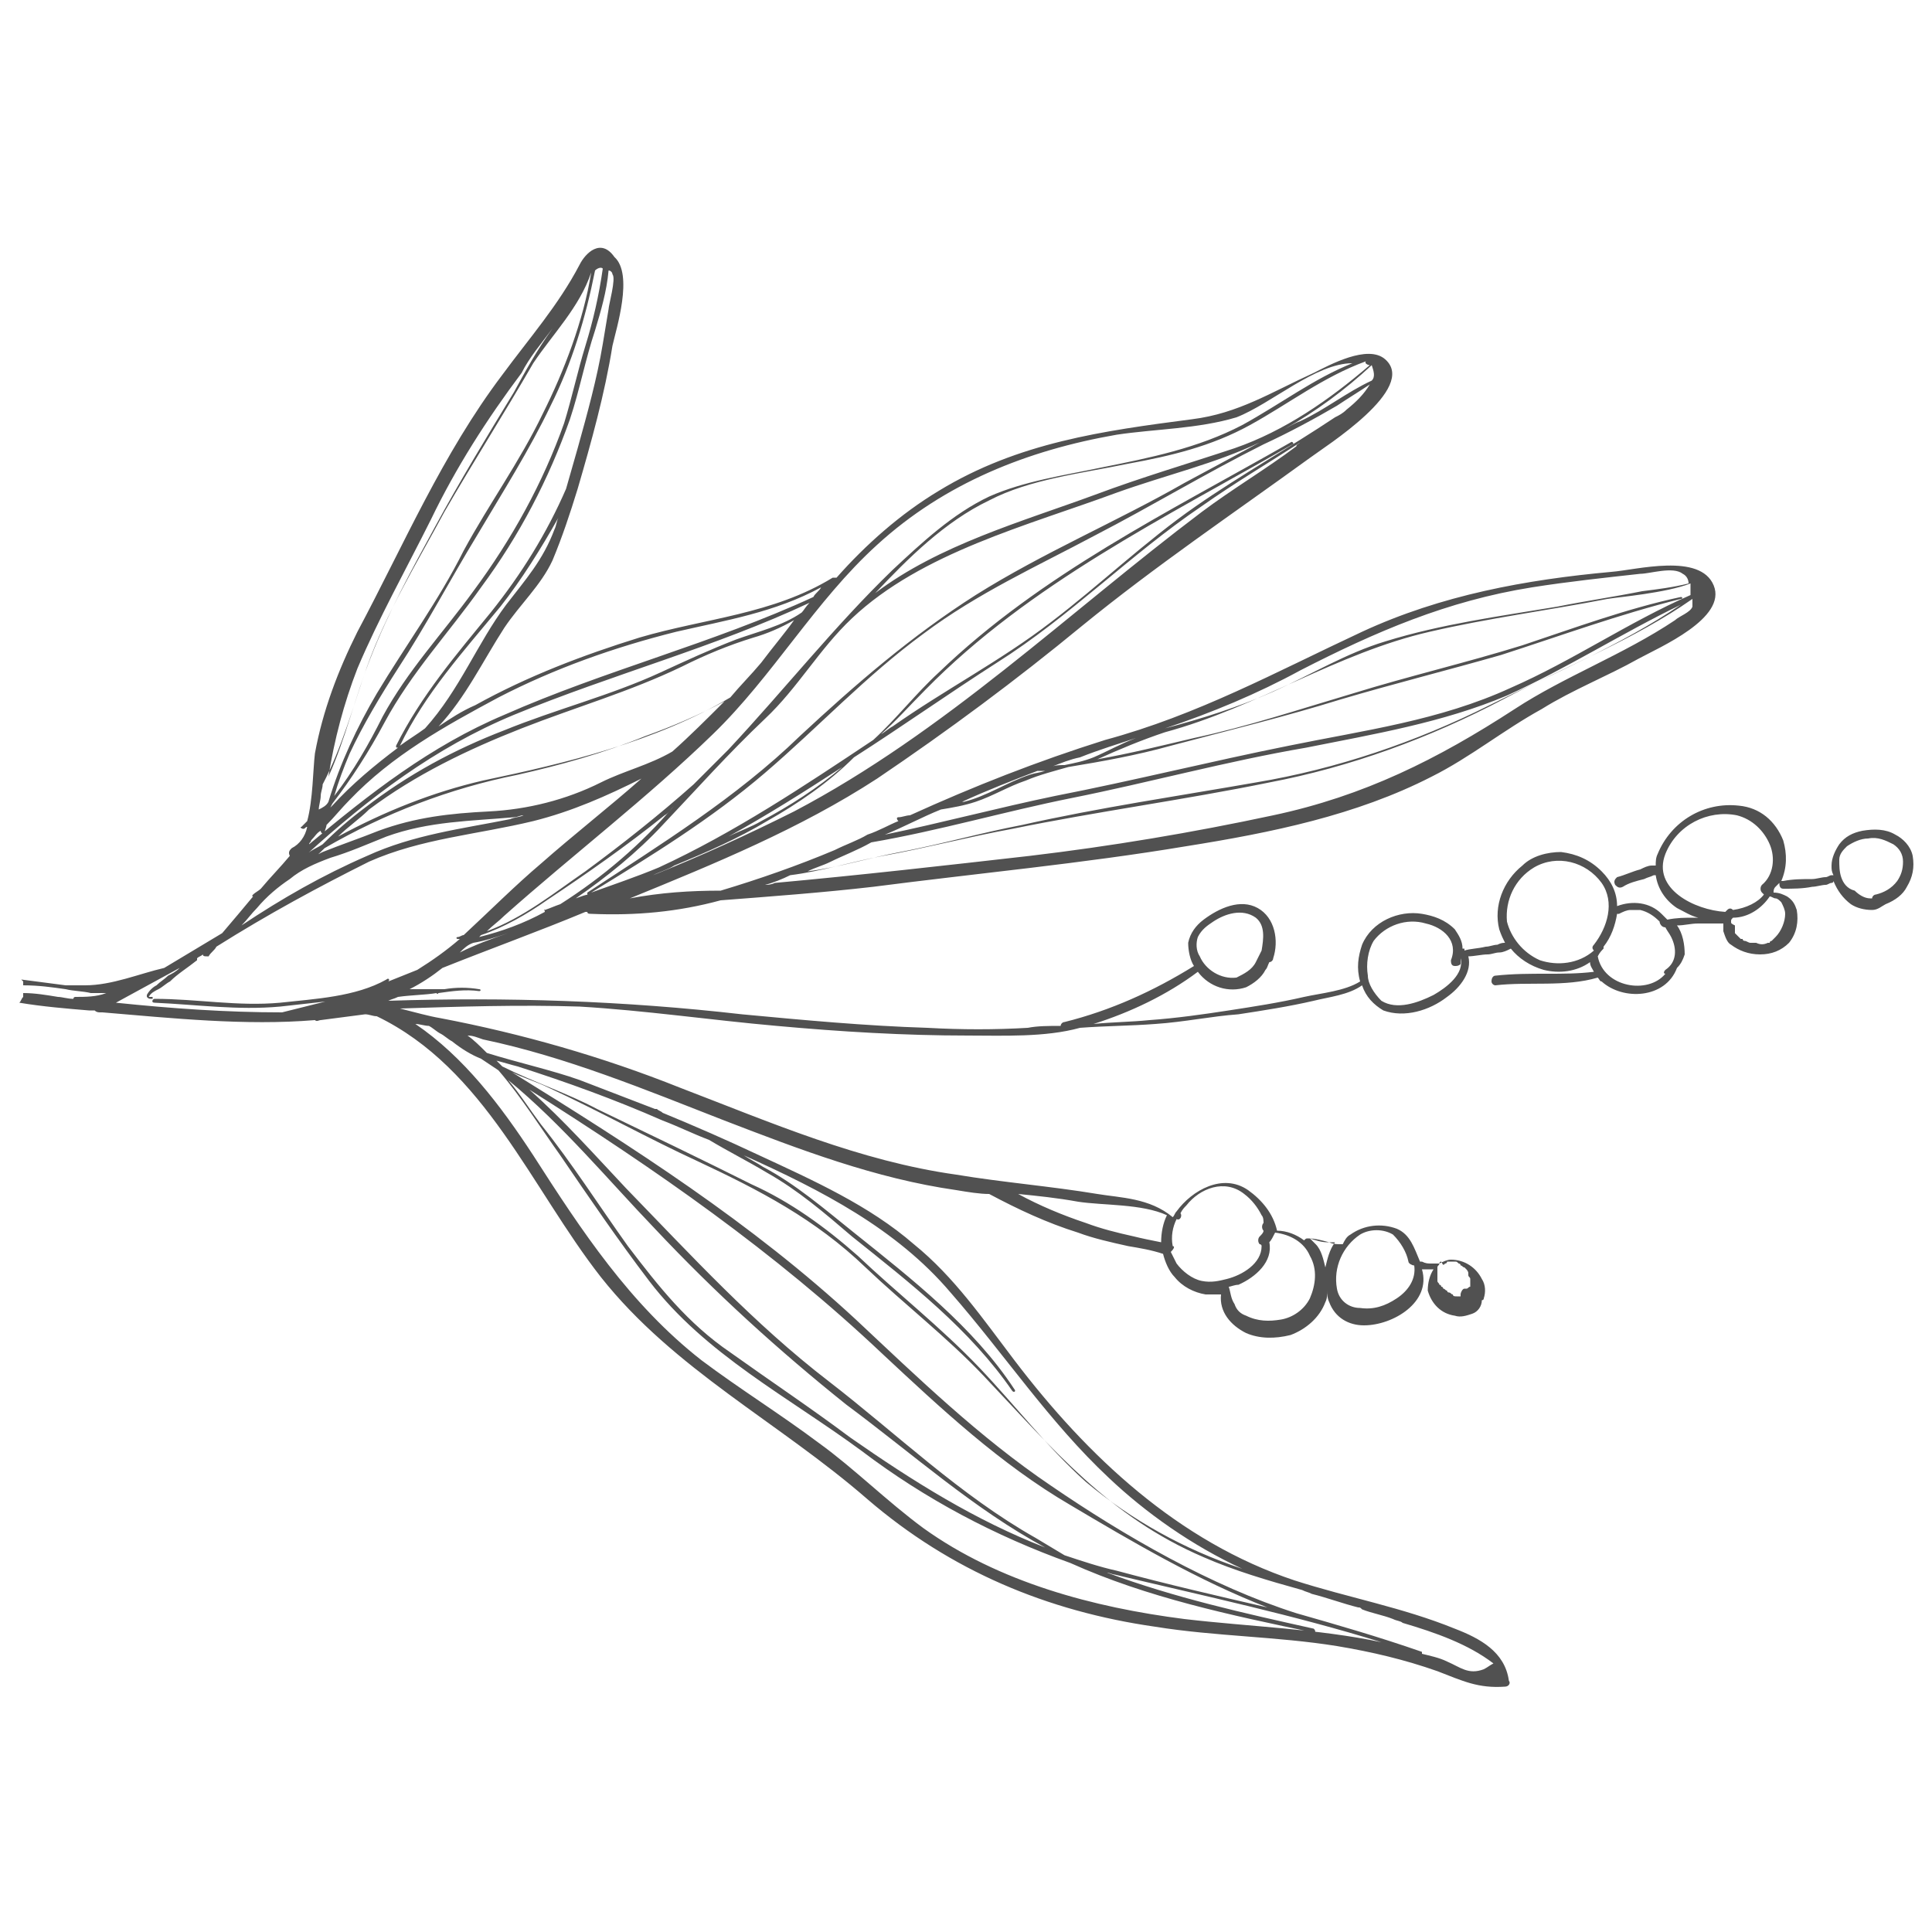 <svg xmlns="http://www.w3.org/2000/svg" xmlns:xlink="http://www.w3.org/1999/xlink" x="0px" y="0px" viewBox="0 0 100 100" style="enable-background:new 0 0 100 100;" xml:space="preserve"><style type="text/css">	.wdt-title-bg-svg{opacity:0.68;enable-background:new    ;}</style><path class="wdt-title-bg-svg" d="M30,13.7c-1.1,2.1-2.6,3.8-4,5.7c-3.1,4.1-5.1,8.8-7.5,13.3c-1,2-1.8,4.1-2.2,6.3 c-0.1,0.8-0.1,2.4-0.4,3.5c-0.1,0.1-0.2,0.2-0.3,0.3c-0.1,0,0,0.1,0.1,0.1c0.1,0,0.1-0.1,0.2-0.1c-0.1,0.5-0.4,0.9-0.8,1.1 c-0.1,0.1-0.2,0.2-0.1,0.4c0,0,0,0,0,0c-0.5,0.6-1,1.1-1.5,1.7c-0.1,0.1-0.3,0.2-0.4,0.3c-0.1,0.1,0,0.1,0,0.1 c-0.5,0.6-1,1.2-1.6,1.9c-1,0.6-2,1.2-3,1.8C7.2,50.4,5.8,51,4.4,51c-0.2,0-0.4,0-0.7,0c0,0,0,0-0.1,0c0,0,0,0,0,0c0,0,0,0,0,0 c-0.1,0-0.1,0-0.2,0c0,0,0,0,0,0c-0.8-0.1-1.5-0.2-2.3-0.3c0,0,0,0,0.1,0.1c0,0.1,0,0.1,0,0.2C2,51,2.7,51.1,3.4,51.2 c0.4,0.1,0.9,0.1,1.3,0.2c0.2,0,0.4,0,0.6,0c0.1,0,0.1,0,0.2,0c-0.5,0.2-1.1,0.2-1.6,0.2c0,0-0.1,0-0.1,0.1c-0.3,0-0.6-0.1-0.8-0.1 c-0.6-0.1-1.2-0.2-1.8-0.2c0,0.1,0,0.2,0,0.2c-0.1,0.1-0.1,0.2-0.2,0.3c1.2,0.2,2.4,0.3,3.6,0.4c0.1,0,0.2,0,0.3,0 c0.1,0.1,0.2,0.1,0.3,0.1c0,0,0.1,0,0.1,0c3.6,0.3,7.4,0.7,11,0.4c0.1,0.1,0.2,0,0.3,0c0,0,0,0,0,0c0.8-0.1,1.5-0.2,2.3-0.3 c0.2,0,0.4,0.1,0.6,0.1c5.6,2.7,8,8.9,11.6,13.5c3.8,4.8,9.2,7.5,13.8,11.5c4.3,3.7,9.3,5.8,14.9,6.6c3.1,0.5,6.3,0.5,9.4,1 c1.8,0.3,3.5,0.7,5.2,1.3c1.3,0.5,2.1,0.9,3.5,0.8c0.2,0,0.3-0.2,0.2-0.3c-0.2-1.5-1.5-2.2-2.8-2.7c-2.7-1.1-5.5-1.6-8.3-2.5 c-6-2-10.7-6.4-14.5-11.4c-1.6-2.1-3.1-4.3-5.2-6c-2.3-2-5.2-3.3-8-4.6c-1.7-0.8-3.3-1.5-5-2.2c-0.1-0.1-0.2-0.1-0.3-0.2 c0,0,0,0-0.1,0c-1.3-0.5-2.6-1-3.9-1.5c-1.4-0.5-3.2-0.9-4.8-1.4c-0.3-0.3-0.7-0.7-1-0.9c0.3,0,0.5,0.1,0.8,0.2 c4.3,0.9,8.4,2.6,12.5,4.2c3.9,1.5,7.8,3,12,3.6c0.6,0.1,1.2,0.2,1.7,0.2c1.5,0.8,3,1.5,4.6,2c0.8,0.3,1.7,0.5,2.6,0.7 c0.6,0.1,1.2,0.2,1.8,0.4c0.1,0.4,0.3,0.9,0.6,1.2c0.4,0.5,1,0.8,1.6,0.9c0.3,0,0.5,0,0.8,0c-0.1,0.9,0.5,1.6,1.3,2 c0.7,0.3,1.5,0.3,2.3,0.1c0.8-0.3,1.5-0.9,1.8-1.7c0.1-0.2,0.1-0.4,0.1-0.6c0,0.2,0,0.4,0.1,0.6c0.3,0.8,1,1.2,1.8,1.2 c1.5,0,3.5-1.2,3-2.9c0.2,0,0.3,0,0.5,0c0,0,0.1,0,0.1,0c-0.2,0.3-0.3,0.7-0.3,1.1c0.2,0.7,0.7,1.2,1.4,1.3c0.3,0.1,0.6,0,0.9-0.1 c0.3-0.1,0.5-0.4,0.5-0.7c0,0,0.1,0,0.1-0.1c0.1-0.3,0.1-0.7-0.1-1c-0.3-0.6-0.9-1-1.6-1c-0.2,0-0.4,0.1-0.6,0.2c-0.1,0-0.3,0-0.4,0 c-0.2,0-0.3,0-0.5-0.1c0,0-0.1,0-0.1,0c-0.3-0.7-0.5-1.4-1.2-1.7c-0.8-0.3-1.7-0.2-2.4,0.3c-0.2,0.1-0.3,0.3-0.4,0.5c0,0,0,0,0,0 c0,0-0.1,0-0.1,0c-0.2,0-0.4,0-0.6-0.1c-0.4-0.1-0.7-0.2-1.1-0.2c-0.1,0-0.1,0-0.2,0.1c-0.4-0.3-0.9-0.5-1.4-0.5 c-0.2-0.9-0.8-1.6-1.5-2.1c-1.3-0.9-2.9,0-3.7,1.1c-0.1,0.1-0.1,0.2-0.2,0.3C59.5,62,58,62,56.8,61.8c-2.4-0.4-4.9-0.6-7.3-1 c-5-0.7-9.6-2.7-14.3-4.5c-4-1.6-8.2-2.8-12.4-3.6c-0.6-0.1-1.3-0.3-2.1-0.5c3.1-0.1,6.2-0.2,9.3-0.1c3.4,0.2,6.8,0.7,10.2,1 c3.3,0.3,6.6,0.5,9.9,0.5c1.8,0,4,0.1,5.8-0.4c1.3-0.1,2.6-0.1,3.9-0.2c1.5-0.1,2.9-0.4,4.3-0.5c1.3-0.2,2.6-0.4,3.9-0.7 c0.8-0.2,1.8-0.3,2.5-0.8c0.2,0.6,0.6,1,1.1,1.3c1.1,0.4,2.4,0,3.3-0.7c0.7-0.5,1.3-1.3,1.1-2.1c0.3,0,0.7-0.1,1-0.1 c0.2,0,0.4-0.1,0.6-0.1c0.2,0,0.4-0.1,0.6-0.2c0.4,0.5,1,0.9,1.7,1.1c0.8,0.2,1.7,0.1,2.4-0.4c0,0.2,0.1,0.3,0.2,0.5 c-0.8,0.1-1.6,0.1-2.4,0.1c-0.9,0-1.8,0-2.7,0.1c-0.1,0-0.2,0.1-0.2,0.3c0,0.1,0.1,0.2,0.2,0.2c1.7-0.2,3.6,0.1,5.3-0.4 c0.1,0.1,0.1,0.2,0.2,0.2c1.1,1,3.3,0.9,3.9-0.7c0,0,0,0,0,0c0.2-0.2,0.3-0.4,0.4-0.7c0-0.5-0.1-1.1-0.4-1.5c0.4,0,0.7-0.1,1.1-0.1 c0.3,0,0.6,0,0.9,0c0.1,0,0.3,0,0.4,0c0,0.1,0,0.3,0,0.4c0.1,0.3,0.2,0.6,0.4,0.7c0.4,0.3,0.9,0.5,1.5,0.5c0.6,0,1.1-0.2,1.5-0.6 c0.4-0.5,0.5-1.1,0.4-1.7c-0.1-0.3-0.2-0.5-0.5-0.7c-0.2-0.1-0.4-0.2-0.7-0.2c0-0.1,0-0.2,0.1-0.3c0.1-0.1,0.1-0.1,0.2-0.2 c0,0.1,0,0.3,0.2,0.3c0.5,0,1,0,1.5-0.1c0.2,0,0.5-0.1,0.7-0.1c0.1,0,0.2-0.1,0.3-0.1c0,0,0.1,0,0.1-0.1c0.2,0.5,0.5,0.9,0.9,1.2 c0.3,0.2,0.7,0.3,1.1,0.3c0.3,0,0.5-0.2,0.7-0.3c0.5-0.2,0.9-0.5,1.1-0.9c0.3-0.5,0.4-1,0.3-1.6c-0.1-0.5-0.5-0.9-0.9-1.1 c-0.5-0.3-1.1-0.3-1.7-0.2c-0.5,0.1-0.9,0.3-1.2,0.7c-0.2,0.3-0.4,0.7-0.4,1.1c0,0.2,0,0.3,0.1,0.5c0,0,0,0,0,0c0,0-0.1,0-0.1,0 c-0.1,0-0.2,0.1-0.3,0.1c-0.2,0-0.5,0.1-0.7,0.1c-0.5,0-1,0-1.5,0.1c0,0,0,0-0.1,0c0.3-0.7,0.3-1.4,0.1-2.1c-0.4-1-1.2-1.7-2.3-1.8 c-1.8-0.2-3.5,0.8-4.2,2.5c-0.1,0.2-0.1,0.4-0.1,0.6c-0.1,0-0.1,0-0.2,0c-0.2,0-0.4,0.1-0.6,0.2c-0.4,0.1-0.8,0.3-1.2,0.4 c-0.1,0.1-0.2,0.2-0.1,0.4c0.1,0.1,0.2,0.2,0.4,0.1c0.3-0.2,0.7-0.3,1.1-0.4c0.2-0.1,0.3-0.1,0.5-0.2c0,0,0.1,0,0.1,0 c0.1,0.7,0.5,1.3,1.1,1.7c0.4,0.2,0.7,0.4,1.1,0.5c-0.1,0-0.1,0-0.2,0c-0.5,0-0.9,0-1.4,0.1c-0.1-0.1-0.2-0.2-0.3-0.3 c-0.6-0.6-1.5-0.7-2.3-0.4c0-0.7-0.3-1.3-0.8-1.8c-0.6-0.6-1.3-0.9-2.1-1c-0.7,0-1.5,0.2-2,0.7c-1,0.8-1.5,2.1-1.2,3.3 c0.1,0.3,0.2,0.5,0.3,0.7c-0.1,0-0.2,0-0.4,0.1c-0.2,0-0.4,0.1-0.6,0.1c-0.4,0.1-0.8,0.1-1.1,0.2c0,0,0,0,0-0.1c0,0,0,0-0.1,0 c0-0.4-0.2-0.7-0.4-1c-0.5-0.5-1.1-0.7-1.7-0.8c-1.2-0.2-2.6,0.4-3.1,1.6c-0.2,0.6-0.3,1.2-0.1,1.9c0,0,0,0,0,0 c-0.8,0.5-2,0.6-2.9,0.8c-1.3,0.3-2.6,0.5-3.9,0.7c-1.3,0.2-2.7,0.4-4.1,0.5c-1,0.1-1.9,0.1-2.9,0.2c1.9-0.6,3.8-1.5,5.4-2.7 c0.6,0.8,1.6,1.1,2.5,0.8c0.4-0.2,0.8-0.5,1-0.9c0.1-0.1,0.1-0.2,0.2-0.4c0.1,0,0.2-0.1,0.2-0.2c0.3-0.9,0.1-2.1-0.8-2.6 c-0.9-0.5-2,0-2.8,0.6c-0.4,0.3-0.7,0.7-0.8,1.2c0,0.4,0.1,0.9,0.3,1.2c-2.1,1.3-4.3,2.3-6.7,2.9c-0.1,0-0.2,0.1-0.2,0.2 c-0.6,0-1.2,0-1.7,0.1c-1.7,0.1-3.4,0.1-5.2,0c-3.2-0.1-6.4-0.4-9.6-0.7c-6.1-0.7-12.2-0.9-18.3-0.7c0.2-0.1,0.3-0.1,0.5-0.2 c0.7-0.1,1.4-0.1,2-0.2c0,0,0,0.1,0.1,0c0.7-0.1,1.4-0.2,2.1-0.1c0.1,0,0.1-0.1,0-0.1c-0.6-0.1-1.2-0.1-1.8,0c-0.6,0-1.2,0-1.8,0 c0.6-0.3,1.2-0.7,1.7-1.1c2.5-1,5-1.9,7.4-2.9c0,0,0.1,0,0.1,0c0,0,0,0,0,0c0,0.1,0.1,0.1,0.2,0.1c2.3,0.1,4.5-0.1,6.7-0.7 c2.6-0.2,5.3-0.4,7.9-0.7c5.4-0.7,10.8-1.2,16.2-2.1c4.4-0.7,8.8-1.6,12.7-3.6c2-1,3.7-2.4,5.7-3.5c1.6-1,3.4-1.7,5-2.6 c1.1-0.6,4.6-2.1,3.9-3.8c-0.7-1.7-4-0.8-5.3-0.7c-4.4,0.4-8.8,1.2-12.9,3.1c-4.5,2.1-8.5,4.3-13.3,5.6c-3.5,1.1-6.8,2.4-10.1,3.9 c-0.2,0-0.4,0.1-0.6,0.1c-0.1,0-0.1,0.1,0,0.2c-0.5,0.2-1,0.5-1.6,0.7c-0.5,0.3-1.1,0.5-1.7,0.8c0,0,0,0,0,0c0,0,0,0,0,0 c-1.9,0.8-3.9,1.5-5.9,2.1c-1.6,0-3.1,0.1-4.7,0.4c4.4-1.8,8.8-3.6,12.8-6.2c3.7-2.5,7.2-5.1,10.6-7.9c3.8-3.1,7.8-5.8,11.8-8.7 c0.8-0.6,5.6-3.6,3.9-5.1c-0.9-0.8-2.9,0.3-3.7,0.7c-2.2,1-3.9,2.1-6.3,2.4c-4.6,0.6-9,1.2-13.1,3.7c-2,1.2-3.8,2.8-5.3,4.5 c-0.1,0-0.1,0-0.2,0c-3.1,1.9-6.6,2.1-10,3.1c-2.9,0.9-5.8,2-8.5,3.5c-0.7,0.3-1.3,0.7-1.9,1.1c1.4-1.5,2.3-3.4,3.4-5.1 c0.8-1.2,1.9-2.2,2.5-3.5c0.5-1.2,0.9-2.4,1.3-3.7c0.7-2.4,1.4-4.9,1.8-7.4c0.2-0.9,1.1-3.7,0.1-4.6C31.1,12.3,30.3,13.1,30,13.7z  M45.1,43.6C48.6,43,52,42,55.5,41.3c4-0.8,8-1.9,12.1-2.6C71.1,38,74.7,37.4,78,36c3.1-1.4,5.9-3.2,9-4.7c-3.1,2.1-6.7,3.6-9.9,5.2 c-3.8,1.9-7.9,3.3-12.1,4c-4,0.7-8.1,1.3-12.1,2.2c-2.1,0.4-4.2,1-6.3,1.4c-1.6,0.3-3.2,0.8-4.8,1c0.4-0.2,0.8-0.3,1.2-0.5 C43.6,44.3,44.4,44,45.1,43.6L45.1,43.6z M54.1,39.9c-0.3,0.1-0.5,0.1-0.8,0.2c-1.2,0.4-2.2,1.1-3.4,1.4c0,0-0.1,0-0.1,0 c1.3-0.6,2.6-1.1,3.9-1.6C53.8,39.9,53.9,39.9,54.1,39.9L54.1,39.9z M58.8,38.2c-0.8,0.3-1.5,0.7-2.2,1c-0.5,0.2-1,0.3-1.5,0.4 c-0.2,0-0.5,0-0.7,0.1c0.5-0.2,1-0.4,1.5-0.5C56.9,38.8,57.9,38.5,58.8,38.2L58.8,38.2z M87.4,30.2c-0.8,0.2-1.6,0.3-2.4,0.4 c-1.5,0.3-2.9,0.5-4.4,0.8c-3,0.5-6,0.9-8.9,1.8c-2,0.6-3.8,1.7-5.8,2.6c-1.8,0.8-3.7,1.4-5.6,1.9c2.4-0.8,4.8-1.8,7-3 c3.9-2,7.6-3.6,12-4.3c1.9-0.3,3.8-0.5,5.6-0.7c0.5,0,1.7-0.4,2.2,0C87.3,29.8,87.4,30,87.4,30.2L87.4,30.2z M87.5,30.8 c-3.2,1.4-6.1,3.4-9.3,4.8c-3.7,1.7-7.6,2.2-11.5,3c-4,0.8-8,1.8-12.1,2.6c-2.9,0.6-5.9,1.4-8.8,2c1-0.4,1.9-0.9,2.9-1.3 c0.6-0.1,1.2-0.2,1.8-0.4c0.9-0.3,1.7-0.8,2.6-1.1c0.7-0.3,1.5-0.5,2.2-0.7c1.8-0.3,3.5-0.6,5.3-1.1c3-0.8,5.9-1.5,8.8-2.4 c2.7-0.8,5.5-1.5,8.3-2.3c3.1-1,6.1-2.1,9.3-2.9c0.1,0,0.1-0.1,0-0.1c-2.8,0.6-5.5,1.6-8.2,2.5c-2.9,0.9-5.9,1.6-8.8,2.5 c-2.7,0.8-5.4,1.7-8.2,2.3c-1.7,0.4-3.3,0.8-5,1.1c1.1-0.5,2.3-1,3.5-1.4c4.8-1.3,8.9-4.1,13.7-5.2c3-0.7,6.1-1.1,9.2-1.7 c0.6-0.1,3-0.3,4.3-0.8C87.5,30.5,87.5,30.7,87.5,30.8L87.5,30.8z M39.6,45.8c0.4-0.1,0.9-0.3,1.3-0.5c1.6-0.2,3.2-0.7,4.8-1 c2.2-0.4,4.5-1,6.7-1.4c4.4-0.9,8.9-1.5,13.3-2.4c4.2-0.8,8.3-2.3,12.1-4.3c3.2-1.7,6.8-3.1,9.8-5.2c0,0.1,0,0.3,0,0.4 c-0.1,0.3-0.7,0.5-0.9,0.7c-2.7,1.8-5.7,2.9-8.3,4.6c-4,2.6-7.8,4.5-12.5,5.5c-4.2,0.9-8.4,1.6-12.6,2.1c-4.4,0.5-8.8,1-13.2,1.4 C39.9,45.8,39.7,45.8,39.6,45.8L39.6,45.8z M62.1,49.5c-0.2-0.3-0.2-0.7-0.1-1c0.2-0.4,0.5-0.6,0.8-0.8c0.6-0.4,1.5-0.7,2.2-0.2 c0.5,0.4,0.4,1.1,0.3,1.7c-0.1,0.2-0.2,0.4-0.3,0.6c-0.2,0.4-0.6,0.6-1,0.8C63.2,50.7,62.4,50.2,62.1,49.5L62.1,49.5z M95.3,45.4 c-0.1-0.3-0.1-0.6-0.1-0.9c0-0.3,0.2-0.5,0.4-0.7c0.3-0.2,0.7-0.4,1.1-0.4c0.5-0.1,0.9,0.1,1.3,0.3c0.3,0.2,0.5,0.5,0.5,0.9 c0,0.4-0.1,0.7-0.3,1c-0.3,0.4-0.7,0.6-1.1,0.7c-0.1,0-0.2,0.1-0.2,0.2c0,0-0.1,0-0.1,0c-0.3,0-0.6-0.2-0.8-0.4 C95.6,46,95.4,45.7,95.3,45.4L95.3,45.4z M89.7,47.1c-0.1-0.1-0.2-0.1-0.3,0c0,0,0,0-0.1,0.1l0,0c-1.6-0.1-3.8-1.2-3.1-3 c0.6-1.5,2.2-2.3,3.7-2c0.8,0.2,1.4,0.8,1.7,1.5c0.3,0.7,0.2,1.6-0.4,2.1c-0.1,0.1-0.1,0.3,0,0.4c0,0,0.1,0.1,0.1,0.1 C91,46.7,90.4,47,89.7,47.1L89.7,47.1z M89.6,47.7c0-0.1,0-0.1,0.1-0.2c0.8,0,1.5-0.5,1.9-1.1c0.1,0,0.2,0.1,0.3,0.1 c0.1,0,0.2,0.1,0.3,0.2c0.1,0.2,0.2,0.4,0.2,0.6c0,0.4-0.2,0.9-0.5,1.2c0,0,0,0-0.1,0.1c0,0,0,0,0,0c0,0-0.1,0.1-0.1,0.1 c0,0-0.1,0-0.1,0.1c0,0,0,0,0,0c0,0,0,0,0,0s-0.1,0-0.1,0c-0.2,0.1-0.4,0.1-0.6,0c-0.1,0-0.2,0-0.3,0c-0.1,0-0.2-0.1-0.3-0.1 c0,0-0.1,0-0.1-0.1c0,0,0,0,0,0c0,0,0,0-0.1,0c0,0-0.1-0.1-0.1-0.1c0,0-0.1,0,0,0c0,0,0,0-0.1-0.1c0,0-0.1-0.1-0.1-0.1c0,0,0,0,0,0 c0,0,0,0,0-0.1c0,0,0-0.1,0-0.1c0,0,0,0,0,0c0-0.1,0-0.1,0-0.1l0,0v0c0,0,0,0,0-0.1C89.6,47.8,89.6,47.8,89.6,47.7 C89.6,47.7,89.6,47.7,89.6,47.7L89.6,47.7z M82.7,49.5C82.7,49.5,82.6,49.5,82.7,49.5c0.1-0.2,0.2-0.3,0.3-0.4c0,0,0-0.1,0-0.1 c0.4-0.5,0.6-1.1,0.7-1.7c0,0,0,0,0.1,0c0.2-0.1,0.4-0.2,0.6-0.2c0.2,0,0.3,0,0.5,0c0.4,0.1,0.7,0.3,1,0.6c0,0.1,0.1,0.3,0.3,0.3 c0.1,0.2,0.2,0.3,0.3,0.5c0.3,0.6,0.3,1.3-0.3,1.7c-0.1,0.1-0.1,0.2,0,0.2C85.3,51.5,83,51.1,82.7,49.5L82.7,49.5z M78,47.7 c-0.1-1.1,0.4-2.2,1.4-2.8c1.2-0.7,2.7-0.3,3.5,0.8c0.7,1,0.3,2.3-0.4,3.2c-0.1,0.1-0.1,0.2,0,0.3c-0.8,0.7-1.9,0.8-2.8,0.5 C78.8,49.3,78.2,48.5,78,47.7L78,47.7z M70.8,50.5c-0.1-0.6,0-1.3,0.3-1.8c0.6-0.8,1.7-1.2,2.7-0.9c0.9,0.2,1.7,0.9,1.3,1.9 c0,0.1,0,0.3,0.2,0.3c0.1,0,0.2,0,0.3-0.1c0-0.1,0-0.2,0-0.3c0,0,0,0,0,0c0.2,0.8-0.7,1.5-1.4,1.9c-0.8,0.4-1.9,0.8-2.7,0.3 C71.1,51.4,70.8,50.9,70.8,50.5L70.8,50.5z M74.8,65.4C74.8,65.4,74.8,65.4,74.8,65.4C74.8,65.4,74.8,65.4,74.8,65.4 c0.1,0,0.1-0.1,0.1-0.1c0,0,0,0,0,0l0,0c0.1,0,0.1,0,0.2,0c0,0,0,0,0,0c0,0,0.1,0,0.1,0c0,0,0,0,0,0c0,0,0.1,0,0.1,0 c0.1,0,0.1,0,0.2,0.1c-0.1,0,0,0,0,0s0.1,0,0.1,0.1c0.1,0,0.1,0.1,0.2,0.1s0,0,0,0c0,0,0,0,0,0c0,0,0,0,0.1,0.1c0,0,0.1,0.1,0.1,0.2 l0,0l0,0c0,0,0,0.1,0,0.1c0,0.1,0.1,0.1,0.1,0.2c0,0,0,0,0,0l0,0c0,0,0,0.1,0,0.1c0,0,0,0.1,0,0.1c0,0,0,0,0,0c0,0,0,0.1,0,0.1l0,0 c0,0,0,0,0,0c0,0,0,0,0,0.1c0-0.1,0,0,0,0c0,0-0.1,0.1,0,0s0,0,0,0c0,0,0,0,0,0c-0.1,0-0.1,0.1-0.2,0.1c0,0,0,0,0,0 c-0.1,0,0.1,0,0,0c0,0-0.1,0-0.1,0c-0.1,0-0.2,0.2-0.2,0.3c0,0,0,0.1,0,0.1c0,0,0,0-0.1,0s0,0-0.1,0c-0.1,0,0,0,0,0 c-0.1,0-0.2,0-0.2-0.1c-0.1,0-0.1-0.1-0.2-0.1l0,0l0,0c0,0-0.1,0-0.1-0.1c-0.1,0-0.1-0.1-0.2-0.1c0,0,0,0,0,0c0,0,0,0,0,0 c0,0,0-0.1-0.1-0.1c0,0,0-0.1-0.1-0.1c0,0,0,0,0,0c0-0.1-0.1-0.1-0.1-0.2c0,0,0,0,0,0c0,0,0,0,0,0c0,0,0-0.1,0-0.1c0,0,0-0.1,0-0.1 c0,0,0-0.1,0-0.1c0,0,0-0.1,0-0.1c0,0,0,0.1,0,0c0,0,0,0,0-0.1c0,0,0-0.1,0-0.1c0,0,0,0,0-0.1l0,0c0-0.1,0.1-0.1,0.1-0.2 c0,0,0-0.1,0.1-0.1c0,0,0,0,0,0C74.7,65.5,74.7,65.5,74.8,65.4C74.7,65.5,74.8,65.4,74.8,65.4L74.8,65.4z M70.4,63.9 c0.5-0.3,1.2-0.3,1.7,0c0.4,0.4,0.7,0.9,0.8,1.4c0,0.1,0.2,0.2,0.3,0.2c0.1,0.7-0.3,1.3-0.9,1.7c-0.6,0.4-1.2,0.6-1.9,0.5 c-0.6,0-1.1-0.4-1.2-1C69,65.6,69.5,64.5,70.4,63.9L70.4,63.9z M68.7,64.3c0.1,0,0.2,0,0.4,0c-0.3,0.4-0.4,0.9-0.5,1.3 c-0.1-0.4-0.2-0.9-0.5-1.2c-0.1-0.1-0.2-0.2-0.3-0.3C68.1,64.2,68.4,64.3,68.7,64.3L68.7,64.3z M64.1,66.5c0.9-0.4,1.8-1.2,1.6-2.2 c0.1-0.1,0.2-0.3,0.3-0.5c0.8,0.1,1.5,0.5,1.8,1.2c0.4,0.7,0.3,1.5,0,2.2c-0.3,0.6-0.9,1-1.5,1.1c-0.6,0.1-1.2,0.1-1.8-0.2 c-0.3-0.1-0.5-0.3-0.6-0.6c-0.2-0.3-0.2-0.6-0.3-0.9c0,0,0,0,0,0C63.7,66.6,63.9,66.5,64.1,66.5L64.1,66.5z M60.7,64.5 c-0.1-0.5,0-1,0.2-1.4c0.2,0.1,0.3-0.2,0.2-0.3c0.1-0.2,0.2-0.3,0.3-0.4c0.7-0.9,2-1.4,3-0.6c0.4,0.3,0.7,0.7,0.9,1.1 c0.1,0.1,0.1,0.3,0.1,0.4c-0.1,0.1-0.1,0.3,0,0.4c0,0,0,0,0,0c0,0.1-0.1,0.2-0.2,0.3c-0.1,0.1-0.1,0.3,0,0.4c0,0,0.1,0,0.1,0.1 c0,0.9-1,1.5-1.8,1.7c-0.4,0.1-0.8,0.2-1.3,0.1c-0.5-0.1-1-0.5-1.3-0.9c-0.1-0.2-0.2-0.4-0.3-0.6C60.8,64.6,60.8,64.5,60.7,64.5 C60.7,64.5,60.7,64.5,60.7,64.5L60.7,64.5z M52.7,61.8c1,0.1,2,0.2,3.1,0.4c1.3,0.2,3.3,0.1,4.6,0.7c-0.2,0.4-0.3,0.9-0.3,1.4 c-0.5-0.1-1-0.2-1.4-0.3c-0.9-0.2-1.7-0.4-2.5-0.7C55,62.9,53.8,62.4,52.7,61.8L52.7,61.8z M64.3,81.2 C64.2,81.2,64.2,81.2,64.3,81.2c-3-1-5.7-2.5-8.1-4.5c-2-1.8-3.6-3.9-5.5-5.9c-2-2.1-4.3-3.9-6.3-5.8c-1.7-1.5-3.5-2.8-5.5-3.7 c-2.6-1.3-5.3-2.6-8-3.9c-1.5-0.8-3.3-1.4-4.9-2.2c0,0-0.1-0.1-0.1-0.1c-0.1-0.1-0.1-0.1-0.2-0.2c0.4,0.1,0.7,0.2,1.1,0.3 c2.5,0.8,5,1.7,7.5,2.8c0.8,0.3,1.6,0.7,2.4,1c1,0.6,2,1.1,3,1.7c1.6,0.9,3,2.1,4.4,3.3c3,2.4,6.1,4.8,8.3,8c0.1,0.1,0.2,0,0.1-0.1 c-2.1-3.2-5.3-5.7-8.3-8.1c-1.5-1.2-3-2.5-4.7-3.4c-0.3-0.2-0.7-0.4-1-0.6c4,1.8,7.9,3.8,10.7,7.1c2.8,3.2,5.1,6.7,8.2,9.6 C59.3,78.3,61.7,80,64.3,81.2L64.3,81.2z M67.1,83.5c-4.4-1.4-8.9-4-12.7-6.6c-3.7-2.5-6.9-5.6-10.1-8.6c-5.4-5-11.5-8.9-17.8-12.8 c0.6,0.3,1.3,0.5,1.9,0.8c2.6,1.2,5.1,2.6,7.7,3.8c3.2,1.5,6.1,3,8.7,5.5c2,1.9,4.2,3.6,6.1,5.6c3.6,3.8,6.5,7.3,11.4,9.4 c1.6,0.7,3.3,1.2,5.1,1.7c0.2,0.1,0.3,0.1,0.5,0.2c0.8,0.2,1.6,0.5,2.4,0.7c0.1,0,0.1,0,0.2,0.1c0.5,0.2,1.1,0.3,1.6,0.5 c0.2,0.1,0.4,0.1,0.5,0.2c1.7,0.5,3.4,1.1,4.7,2.1c-0.2,0.1-0.3,0.2-0.5,0.3c-0.8,0.3-1.2-0.1-1.9-0.4c-0.4-0.2-0.9-0.3-1.3-0.4 c0,0,0-0.1,0-0.1C71.3,84.7,69.2,84.1,67.1,83.5L67.1,83.5z M54.1,80.1c-3.6-1.4-6.8-3.4-10.1-5.7c-2-1.5-4.1-2.9-6.2-4.4 c-2.2-1.5-3.7-3.4-5.3-5.5c-1.5-2.1-2.9-4.3-4.5-6.3c-0.6-0.8-1.1-1.6-1.7-2.3c2.8,2.3,5.2,5.2,7.6,7.7c3.1,3.3,6.4,6.3,9.9,9.1 C47.3,75.3,50.4,78.1,54.1,80.1L54.1,80.1z M53.6,79.6c-3.9-2.2-7.2-5.4-10.7-8.1c-3.9-3-7.1-6.5-10.5-10c-1.6-1.7-3.2-3.5-5-5.1 c6.5,4.1,12.7,8.4,18.3,13.7c3,2.8,6.1,5.7,9.7,7.8c3.2,1.9,6.6,3.9,10.2,5.3c-2.6-0.6-5.2-1.2-7.8-1.9c-0.9-0.2-1.8-0.5-2.7-0.8 C54.6,80.2,54.1,79.9,53.6,79.6L53.6,79.6z M21.5,53c0.2,0,0.5,0.1,0.7,0.1l0,0c0.2,0.1,0.4,0.3,0.6,0.4c0.2,0.1,0.4,0.3,0.6,0.4 c0.5,0.4,1,0.7,1.5,0.9c0.3,0.2,0.6,0.4,0.9,0.6c1.2,1.4,2.2,3,3.2,4.4c1.5,2.2,3,4.4,4.6,6.5c2.9,3.8,7.2,6,11,8.8 c3.3,2.5,6.9,4.4,10.8,5.8c4,1.8,8.3,2.7,12.6,3.6c0.1,0,0.1-0.1,0-0.2c-3.6-0.8-7.2-1.6-10.7-2.9c0.1,0,0.3,0.1,0.4,0.1 c4.6,1.1,9.3,2.1,13.8,3.5c-3.3-0.7-6.8-0.8-10.2-1.2c-4.7-0.6-9.6-1.9-13.5-4.7c-1.9-1.4-3.6-3.1-5.4-4.4c-2-1.5-4.1-2.8-6.1-4.3 c-3.7-2.9-6.2-6.7-8.7-10.6C25.9,57.2,24,54.7,21.5,53L21.5,53z M29.3,25.3c-1,2.3-2.3,4.4-3.9,6.4c-1.8,2.2-3.6,4.3-4.9,6.9 c0,0.1,0,0.1,0.1,0.1c-1.2,0.9-2.4,1.9-3.4,3c0,0-0.1,0.1-0.1,0.1l0.1-0.2c1-1.3,1.9-2.7,2.7-4.2c1.4-2.6,3.3-4.6,5-7 c2-2.7,3.5-5.6,4.6-8.7c0.5-1.5,0.8-3.1,1.3-4.6c0.3-1,0.6-2,0.7-3.1c0.1,0,0.2,0.1,0.2,0.2c0.2,0.2-0.2,1.6-0.2,1.8 c-0.1,0.6-0.2,1.2-0.3,1.8c-0.3,1.8-0.8,3.6-1.3,5.4C29.7,23.9,29.5,24.6,29.3,25.3L29.3,25.3z M22,37.7C22,37.7,22,37.7,22,37.7 c-0.4,0.3-0.9,0.6-1.3,0.9c1.3-2.7,3.3-4.9,5.2-7.2c1.1-1.4,2.1-3,3-4.6c-0.1,0.2-0.1,0.4-0.2,0.6c-0.6,1.6-1.5,2.6-2.5,3.9 C24.7,33.3,23.8,35.7,22,37.7L22,37.7z M70,18.8c-2,0.8-3.7,2.1-5.7,3.2c-2.3,1.2-4.8,1.7-7.3,2.2c-1.9,0.4-4,0.7-5.8,1.5 c-1.9,0.9-3.5,2.4-5,3.8c-3,2.9-5.6,6.2-8.5,9.3c-0.6,0.6-1.2,1.2-1.8,1.8l0,0c-1.8,1.6-3.7,3.1-5.6,4.5c-1.6,1.1-3.2,2.4-5.1,3.1 c0.3-0.3,0.6-0.5,0.9-0.8c3.6-3.2,7.4-6.1,10.8-9.4c3.1-3,5.3-6.9,8.5-9.8c3.5-3.2,7.8-4.9,12.4-5.7c2-0.3,4.2-0.3,6.2-0.9 C65.8,20.9,68.1,18.8,70,18.8C70,18.7,70,18.7,70,18.8L70,18.8z M39.4,34.3c-0.5,0.6-1.1,1.2-1.6,1.8c-3.9,2.3-8.5,3.4-12.8,4.3 c-2.6,0.6-5.1,1.6-7.5,2.9c0.5-0.5,1.1-0.9,1.6-1.4c2.4-1.8,5.1-3.1,7.9-4.2s5.6-1.9,8.3-3.2c1.2-0.6,2.4-1.1,3.7-1.5 c0.7-0.2,1.4-0.5,2.1-0.9C40.6,32.8,40,33.5,39.4,34.3L39.4,34.3z M70.9,18.9c-2.1,1.8-4.4,3.4-7,4.3c-2.4,0.8-4.8,1.5-7.2,2.4 c-3.8,1.4-8.1,2.6-11.4,5.1c1.7-1.8,3.6-3.7,5.9-4.8c2.1-1.1,4.8-1.4,7.2-1.9c2.2-0.4,4.3-0.9,6.3-2c2-1.1,3.8-2.5,6-3.3 C70.6,18.8,70.8,18.9,70.9,18.9L70.9,18.9z M71,19.7c-1.3,0.6-2.4,1.5-3.7,2.1c-0.3,0.1-0.6,0.3-0.8,0.4c1.6-0.9,3.1-2,4.5-3.3 C71.1,19.2,71.2,19.5,71,19.7L71,19.7z M33.8,45.3c0.4-0.2,0.8-0.3,1.1-0.5c1.7-0.7,3.3-1.4,4.8-2.3c1.6-0.9,3.2-2,4.5-3.3 c2.5-1.6,4.9-3.3,7.4-4.9c3.8-2.4,6.9-5.6,10.6-8.1c1.7-1.2,3.4-2.2,5.1-3.3c-0.1,0.1-0.2,0.1-0.2,0.2c-1.6,1.2-3.3,2.2-4.9,3.4 C55.3,31.7,48.9,37.9,41.1,42C38.7,43.2,36.3,44.3,33.8,45.3L33.8,45.3z M39.4,42.5c-0.5,0.3-1.1,0.5-1.7,0.8c2-1.1,3.9-2.3,5.9-3.6 C42.3,40.8,40.9,41.7,39.4,42.5L39.4,42.5z M30.6,46.2c3.1-1.9,6.2-3.8,9-6.2c2.8-2.4,5.2-5,8.2-7.2c2.8-2.1,5.9-3.5,8.9-5.1 c2.9-1.5,5.7-3.2,8.7-4.7c1.3-0.6,2.6-1.3,3.8-2c0.6-0.4,1.1-0.7,1.7-1.1c-0.3,0.5-0.7,0.9-1.2,1.3c-0.2,0.2-0.4,0.3-0.6,0.4 c-2.4,1.6-4.9,3-7.2,4.6c-2.6,1.8-5,4.1-7.5,6c-2.6,2-5.5,3.5-8.2,5.4c-0.2,0.1-0.4,0.3-0.6,0.4c0.8-0.7,1.5-1.5,2.3-2.3 c5.4-5.5,12.4-8.9,19-12.7c0.1,0,0-0.2-0.1-0.1c-6.3,3.6-12.9,6.8-18.2,11.9c-1.2,1.1-2.2,2.4-3.4,3.5c-3.6,2.4-7.2,4.8-11.1,6.6 C32.9,45.4,31.7,45.8,30.6,46.2L30.6,46.2z M29.8,46.5c1.6-1.1,3.2-2.4,4.5-3.8c1.8-1.9,3.4-3.7,5.3-5.5c1.7-1.6,2.8-3.6,4.5-5.2 c3.6-3.4,9.1-4.8,13.7-6.5c2.5-0.9,5.1-1.5,7.4-2.6c-1.3,0.7-2.6,1.4-3.9,2.1c-3.5,2-7.3,3.6-10.8,5.8c-3.3,2.1-6.2,4.6-9.1,7.3 c-3.3,3.2-7.2,5.6-11,8.1c0,0,0,0.1,0,0.1c0,0,0,0,0.1,0C30.3,46.3,30.1,46.4,29.8,46.5L29.8,46.5z M28.2,47.2 c-1.1,0.6-2.2,1-3.4,1.3c0,0,0.1-0.1,0.1-0.1c1.2-0.4,2.4-1.1,3.4-1.8c2.1-1.4,4.1-2.8,6.1-4.4c0.2-0.1,0.3-0.3,0.5-0.5 c-1.7,2-3.7,3.7-5.9,5.1c-0.3,0.1-0.5,0.2-0.8,0.3C28.1,47,28.2,47.1,28.2,47.2L28.2,47.2z M23.8,49.3c0.2-0.2,0.4-0.4,0.7-0.5 c0.6-0.1,1.2-0.3,1.8-0.5C25.4,48.6,24.6,48.9,23.8,49.3L23.8,49.3z M19.1,44.6c2.7-1.2,5.6-1.4,8.5-2.1c2-0.5,3.8-1.3,5.6-2.2 c-1.7,1.5-3.5,2.9-5.2,4.4c-1.3,1.1-2.6,2.4-4,3.7c-0.1,0-0.2,0.1-0.3,0.1c-0.1,0-0.1,0.1,0,0.1c0,0,0.1,0,0.1,0 c-0.7,0.6-1.4,1.1-2.2,1.6c-0.5,0.2-1,0.4-1.5,0.6c0.1-0.1,0-0.2-0.1-0.1c-1.6,0.9-3.7,1-5.5,1.2c-2.2,0.2-4.3-0.2-6.5-0.2 c-0.1,0-0.2,0.2,0,0.2c2.2,0.1,4.3,0.4,6.5,0.2c0.9-0.1,1.8-0.2,2.7-0.3c0,0,0,0,0,0c0,0,0,0-0.1,0s0,0-0.1,0 c-0.8,0.2-1.6,0.4-2.4,0.6c0,0,0,0,0,0c-2.9,0-5.7-0.2-8.6-0.5c1.1-0.6,2.2-1.2,3.3-1.8c-0.2,0.2-0.4,0.3-0.6,0.4 c-0.2,0.2-0.4,0.3-0.6,0.5c-0.2,0.1-0.4,0.3-0.5,0.5c0,0,0,0.1,0,0.1c0.1,0.1,0.1,0.1,0.3,0.1c0,0,0,0,0-0.1c0,0,0,0-0.1,0 c0,0,0,0-0.1,0c0.1-0.2,0.3-0.3,0.5-0.4c0.2-0.1,0.4-0.3,0.6-0.4c0.4-0.4,0.9-0.7,1.4-1.1c0,0,0,0,0-0.1c0.1-0.1,0.2-0.1,0.3-0.2 c0,0.1,0.1,0.1,0.2,0.1c0,0,0.1,0,0.1,0c0.1-0.2,0.3-0.3,0.4-0.5C13.9,47.3,16.5,45.9,19.1,44.6L19.1,44.6z M15,45.5 c0.6-0.5,1.3-0.8,2.1-1.1c1-0.3,1.9-0.7,2.9-1.1c2.2-0.8,4.4-0.8,6.6-1c0.2,0,0.3-0.1,0.5-0.1c-0.2,0.1-0.5,0.1-0.7,0.2 c-2.5,0.5-5,0.8-7.4,1.9c-2.3,1-4.4,2.2-6.5,3.6c0.3-0.3,0.5-0.6,0.8-0.9C13.8,46.4,14.4,45.9,15,45.5L15,45.5z M16.8,43.9 c3.1-1.8,6.5-3.1,10-3.8c2.2-0.5,4.4-1.1,6.6-2c1.4-0.5,2.8-1.1,4.1-1.8c-0.9,0.9-1.8,1.8-2.7,2.6c-1.2,0.7-2.5,1-3.7,1.6 c-1.8,0.9-3.8,1.4-5.8,1.5c-2,0.1-3.8,0.3-5.7,1c-1,0.4-1.9,0.7-2.9,1.1c-0.2,0.1-0.4,0.2-0.6,0.3C16.3,44.4,16.5,44.2,16.8,43.9 L16.8,43.9z M26.6,37c5.1-2.1,10.4-3.5,15.3-5.8c-0.2,0.2-0.3,0.4-0.4,0.5c-1,0.7-2.3,1-3.4,1.4c-1.3,0.5-2.6,1.1-3.9,1.7 c-2.6,1.2-5.4,1.9-8.1,3c-2.6,1-5,2.3-7.2,4c-0.8,0.6-1.5,1.2-2.2,1.9c-0.3,0.2-0.6,0.3-0.8,0.5C19.1,41.3,22.5,38.7,26.6,37 L26.6,37z M18.1,41.4c2.2-2.3,4.9-3.8,7.7-5.3c2.9-1.5,6-2.6,9.2-3.4c2.6-0.6,5.1-1,7.5-2.3c-0.1,0.2-0.3,0.3-0.4,0.5 c-5.2,2.4-10.8,3.8-16,6.1c-3.8,1.6-7,4.1-10.1,6.7c0-0.1,0.1-0.1,0.1-0.2c0.2-0.2,0.3-0.4,0.5-0.5l0,0c0,0.1,0.1,0.2,0.2,0.1 c0-0.1,0.1-0.3,0.1-0.4C17.3,42.3,17.7,41.8,18.1,41.4L18.1,41.4z M28.6,17L28.6,17c-0.8,1.1-1.4,2.2-2,3.3c-1.4,2.3-2.8,4.6-4.1,7 c-1.2,2.2-2.4,4.4-3.3,6.7c-0.8,2-1.3,4.2-2.2,6.2c0.3-1.9,0.8-3.8,1.5-5.6c1.1-2.6,2.5-5.1,3.8-7.7c1.3-2.7,2.9-5.2,4.7-7.6 C27.4,18.5,28,17.8,28.6,17L28.6,17z M30.6,14.1c-0.4,2.5-1.4,5.1-2.5,7.3c-1.2,2.5-2.8,4.7-4.1,7.1c-1.3,2.6-3,4.9-4.5,7.4 c-1,1.7-1.9,3.6-2.5,5.6c-0.1,0.2-0.3,0.3-0.5,0.4c0-0.2,0.1-0.5,0.1-0.7c0-0.2,0.1-0.4,0.1-0.6c1-1.9,1.6-4.1,2.3-6.1 c1-2.8,2.6-5.4,4-8c1.5-2.6,3.1-5.1,4.6-7.7C28.6,17.3,30,15.9,30.6,14.1C30.5,14.2,30.6,14.1,30.6,14.1L30.6,14.1z M31.2,13.9 c-0.2,1.4-0.5,2.7-0.9,4c-0.4,1.3-0.7,2.7-1.1,4c-1.1,3.1-2.7,6-4.7,8.7c-1.6,2.2-3.4,4.1-4.7,6.5c-0.7,1.4-1.5,2.8-2.5,4.1 c0.2-0.7,0.5-1.5,0.8-2.2c0.7-1.5,1.6-3,2.5-4.4c1.5-2.3,2.7-4.6,4.1-6.9c1.3-2.2,2.7-4.4,3.8-6.7c1.1-2.2,1.8-4.5,2.3-7 C30.9,13.9,31.1,13.8,31.2,13.9L31.2,13.9z"></path></svg>